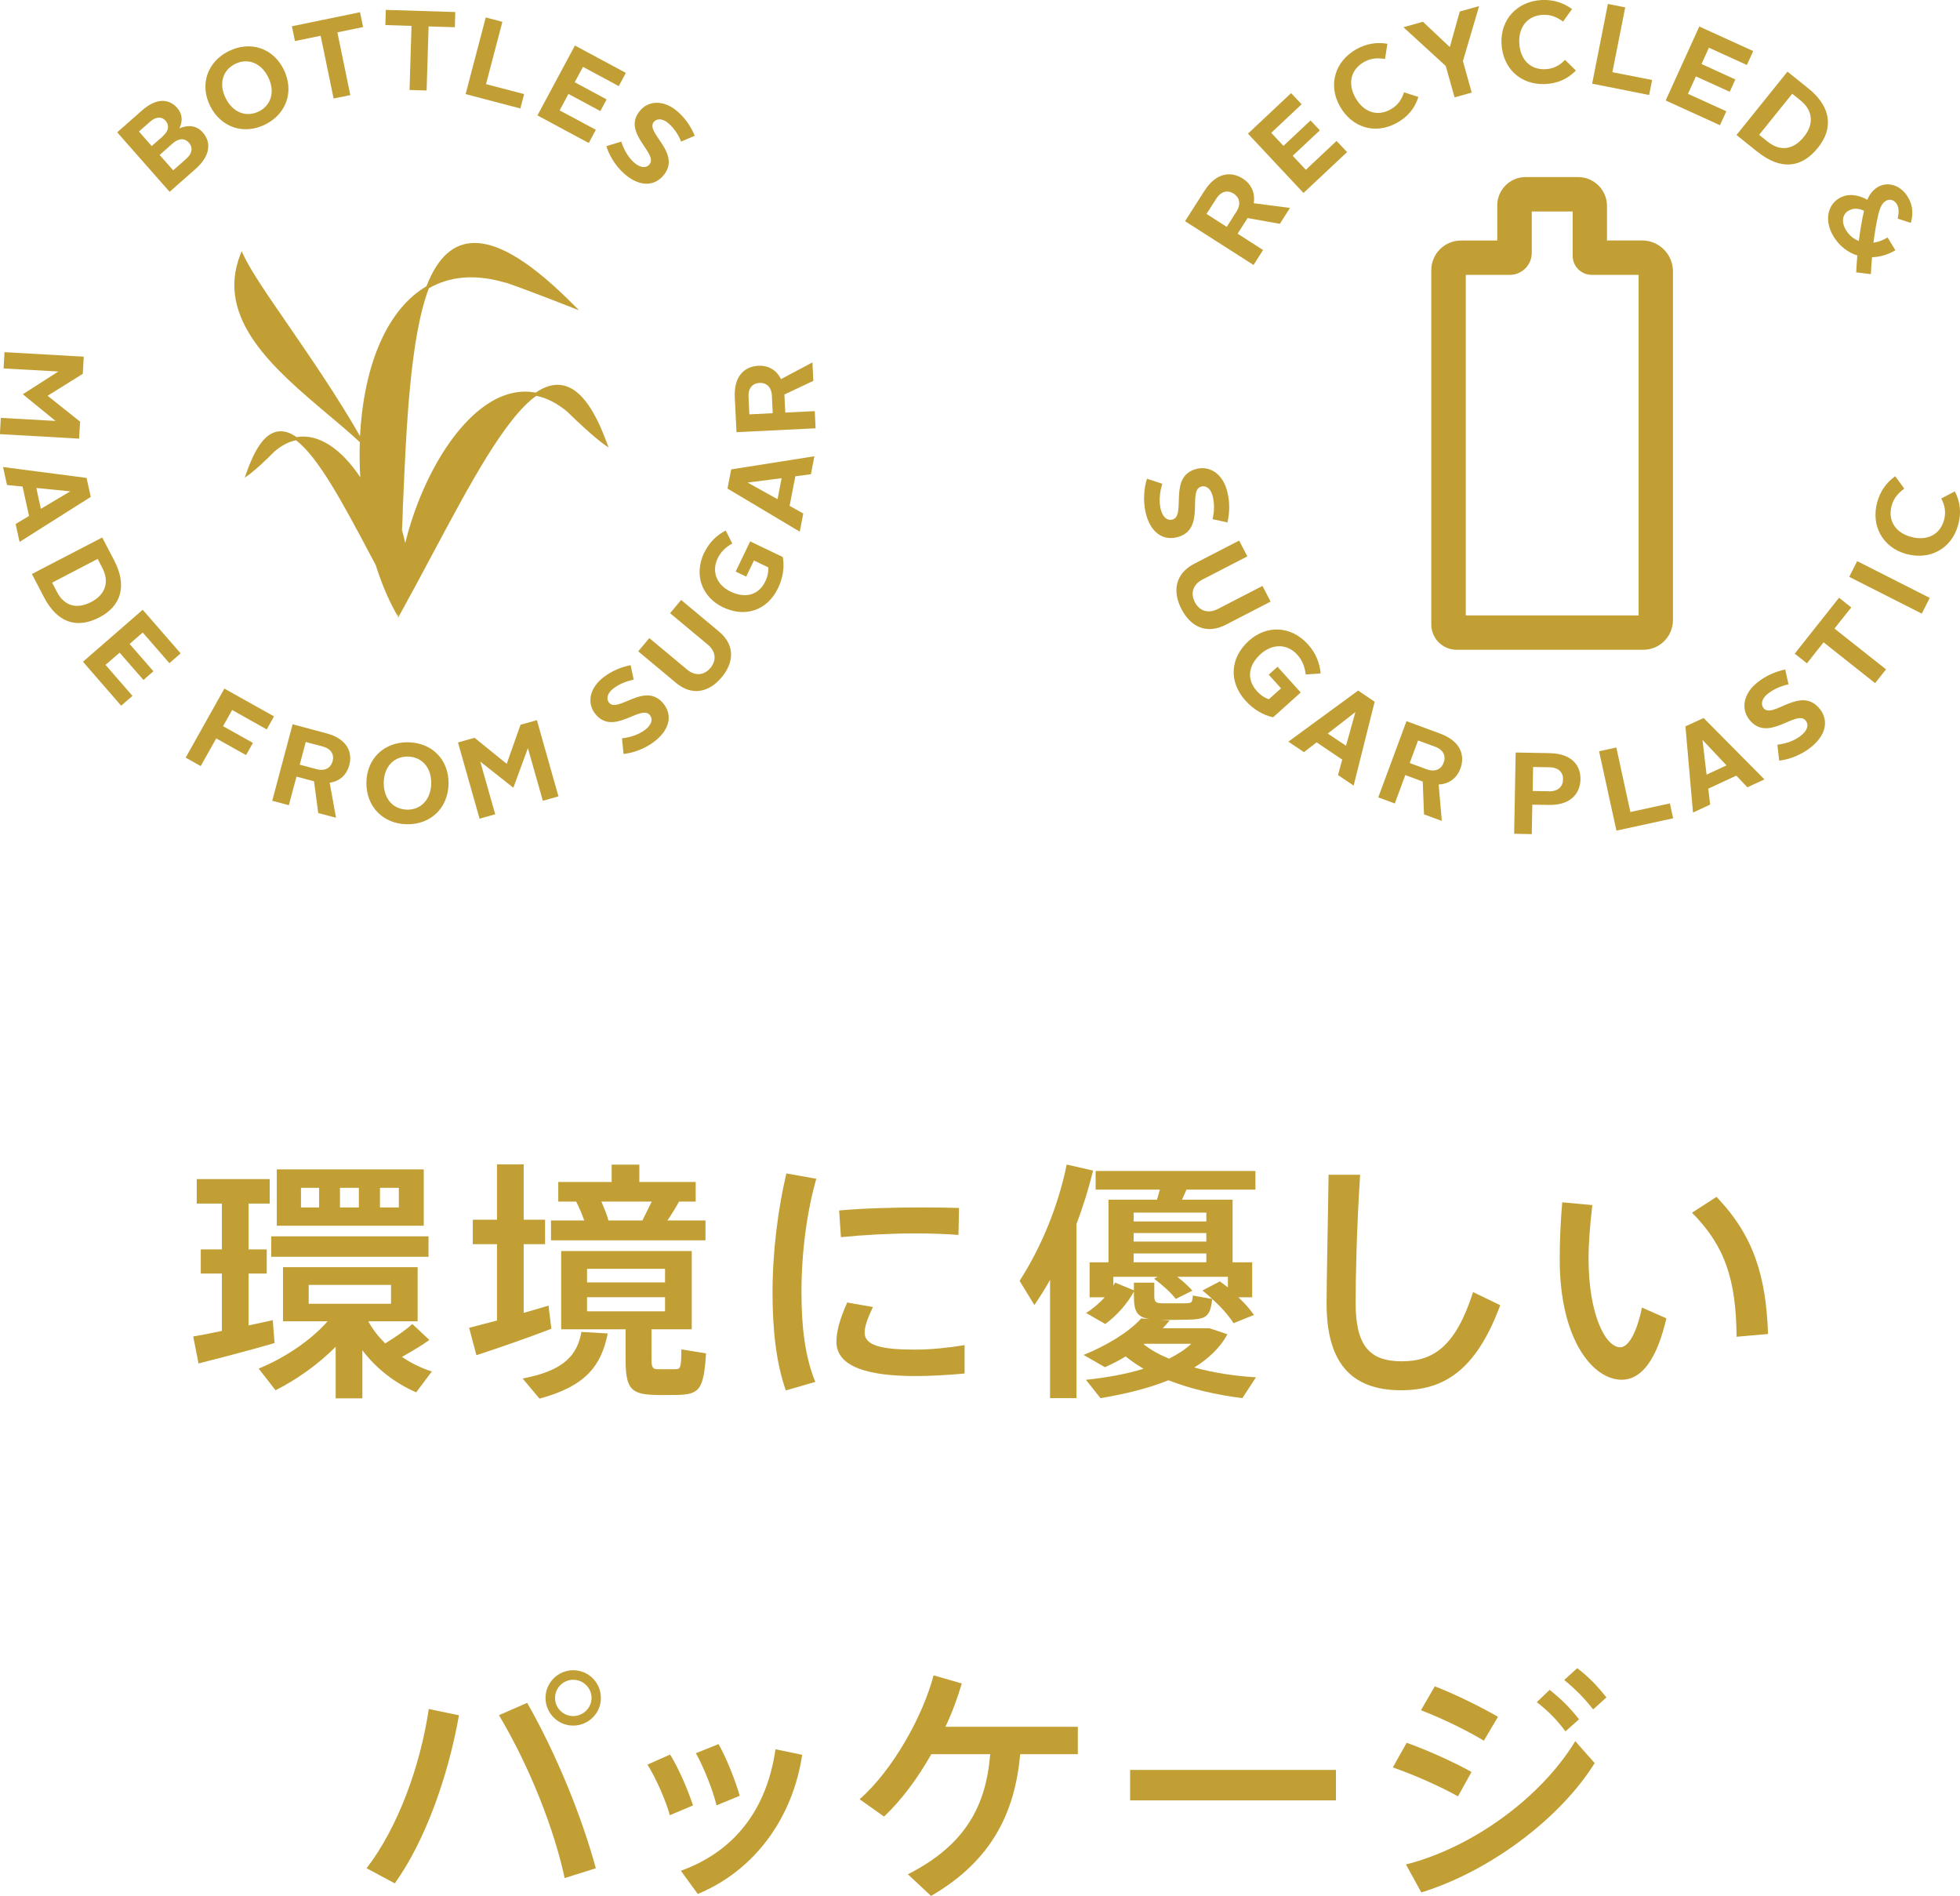 <?xml version="1.0" encoding="UTF-8"?><svg id="_レイヤー_2" xmlns="http://www.w3.org/2000/svg" viewBox="0 0 218.09 210.93"><defs><style>.cls-1{fill:#c19f35;stroke-width:0px;}</style></defs><g id="_レイヤー_3"><path class="cls-1" d="M24.69,148.07v-6.38h-2.35v-2.69h2.35v-5.1h-2.8v-2.72h8.12v2.72h-2.35v5.1h2.02v2.69h-2.02v5.77c.98-.2,1.9-.42,2.69-.59l.2,2.55c-2.49.73-6.24,1.71-8.46,2.27l-.59-3c.84-.14,1.96-.36,3.19-.62ZM47.77,149.08c-.78.56-1.88,1.23-3.05,1.88,1.04.7,2.18,1.26,3.33,1.62l-1.74,2.32c-2.27-.98-4.37-2.55-5.99-4.68v5.35h-2.97v-5.74c-1.96,1.99-4.42,3.7-6.69,4.84l-1.88-2.41c2.69-1.09,5.71-3.02,7.67-5.26h-4.96v-6.02h14.98v6.02h-5.49c.5.92,1.15,1.74,1.88,2.46,1.23-.76,2.35-1.54,3.02-2.16l1.88,1.76ZM47.68,137.55v2.27h-17.5v-2.27h17.5ZM47.15,130.1v6.27h-16.35v-6.27h16.35ZM33.49,134.33h2.02v-2.18h-2.02v2.18ZM34.35,145.05h9.16v-2.1h-9.16v2.1ZM39.93,134.33v-2.18h-2.1v2.18h2.1ZM44.38,134.33v-2.18h-2.1v2.18h2.1Z"/><path class="cls-1" d="M55.3,146.9v-8.48h-2.69v-2.72h2.69v-6.16h2.97v6.16h2.38v2.72h-2.38v7.64c.98-.28,1.96-.56,2.77-.81,0,.03,0,.11.31,2.58-2.46.95-6.16,2.24-8.34,2.94l-.81-3.05c.81-.2,1.9-.5,3.11-.81ZM67.62,148.35c-.7,3.58-2.46,5.88-7.59,7.25l-1.88-2.24c4.65-.87,6.08-2.63,6.55-5.18l2.91.17ZM65.01,135.78c-.25-.7-.56-1.43-.9-2.1h-1.99v-2.18h5.94v-1.93h3.08v1.93h6.27v2.18h-1.85c-.34.62-.78,1.34-1.29,2.1h4.23v2.21h-17.19v-2.21h3.7ZM72.49,151.18c0,.98.14,1.15.73,1.15h1.9c.62,0,.67-.14.7-2.21l2.74.45c-.25,4.06-.76,4.56-3.19,4.62-.76,0-1.85.03-2.46,0-2.77-.06-3.3-.76-3.3-4v-3.3h-7.17v-8.71h14.53v8.71h-4.48v3.3ZM65.32,142.67h8.68v-1.51h-8.68v1.51ZM65.32,145.89h8.68v-1.57h-8.68v1.57ZM71.48,135.78c.36-.73.73-1.46,1.04-2.1h-5.6c.31.73.62,1.46.78,2.1h3.78Z"/><path class="cls-1" d="M85.96,143.79c0-4.56.62-9.38,1.54-13.24l3.33.59c-1.06,3.7-1.65,8.23-1.65,12.63,0,3.84.39,7.17,1.54,9.97l-3.28.95c-1.06-3-1.48-6.69-1.48-10.86v-.03ZM107.32,152.81c-1.79.17-3.81.28-5.46.28-5.01,0-8.79-.92-8.79-3.81,0-1.12.36-2.52,1.2-4.37l2.86.5c-.62,1.32-.92,2.16-.92,2.86,0,1.43,1.9,1.88,5.6,1.88,1.74,0,3.7-.2,5.52-.5v3.16ZM102.73,134.33c1.37,0,2.83.03,3.98.06l-.06,3c-1.4-.11-3.11-.17-4.82-.17-2.74,0-5.82.17-8.26.42l-.2-2.97c2.69-.25,6.19-.34,9.32-.34h.03Z"/><path class="cls-1" d="M119.78,155.55h-2.94v-13.16c-.53.95-1.12,1.88-1.74,2.8l-1.65-2.69c2.46-3.81,4.34-8.46,5.24-12.94l2.94.67c-.48,1.93-1.09,3.95-1.85,5.94v19.38ZM139.75,153.23l-1.51,2.32c-2.86-.36-5.71-1.01-8.23-1.99-2.27.92-4.87,1.54-7.56,1.99l-1.62-2.04c2.32-.25,4.51-.64,6.41-1.23-.7-.42-1.37-.87-1.99-1.37-.73.45-1.51.84-2.3,1.2l-2.38-1.37c2.52-1.01,5.07-2.55,6.41-4.06l.9.06c-1.4-.22-1.71-.87-1.71-2.6v-.45c-.67,1.26-1.9,2.69-3.19,3.61l-2.13-1.23c.78-.48,1.48-1.09,2.07-1.74h-1.68v-3.89h2.1v-6.97h5.4c.11-.39.22-.76.31-1.12h-7.14v-2.07h17.78v2.07h-7.67c-.17.36-.34.76-.5,1.12h5.63v6.97h2.18v3.89h-1.54c.7.64,1.26,1.29,1.74,1.96l-2.27.92c-.59-.9-1.37-1.79-2.38-2.69-.22,1.99-.67,2.27-2.83,2.3-.87.03-2.21.03-2.97,0l1.06.08c-.22.28-.48.59-.76.87h5.18l2.02.67c-.81,1.48-2.07,2.69-3.7,3.7,2.16.59,4.51.95,6.86,1.09ZM126.17,143.57v-.87h2.27v1.43c0,.73.14.84.9.87h2.52c.78-.03.81-.06.87-.87l2.16.39c-.34-.31-.7-.64-1.09-.95l1.93-1.01c.31.22.62.45.9.67v-1.18h-5.63c.64.5,1.2,1.01,1.68,1.54l-1.85.92c-.59-.76-1.4-1.48-2.41-2.24l.39-.22h-4.93v.98c.08-.11.14-.22.2-.34l2.1.87ZM134.23,135.89v-.98h-8.09v.98h8.09ZM134.23,138.13v-.95h-8.09v.95h8.09ZM134.23,140.43v-.98h-8.09v.98h8.09ZM130.09,151.15c.95-.48,1.79-1.01,2.46-1.65h-5.21l-.08.06c.78.62,1.74,1.15,2.83,1.6Z"/><path class="cls-1" d="M151.34,130.71c-.39,5.99-.5,11.59-.5,14.22,0,4.79,1.54,6.52,5.15,6.52s6.02-1.79,7.92-7.7l3.02,1.46c-2.72,7.36-6.36,9.46-11.03,9.46-5.74,0-8.29-3.28-8.29-9.66,0-2.66.14-8.32.22-14.31h3.5Z"/><path class="cls-1" d="M177.18,134.07c-.25,2.16-.42,4.17-.42,5.96,0,6.13,1.85,9.86,3.53,9.86.95,0,1.88-1.79,2.41-4.42l2.72,1.2c-1.06,4.56-2.74,6.83-4.98,6.83-3.19,0-6.89-4.45-6.89-13.38,0-1.9.08-4.06.28-6.36l3.36.31ZM190.99,133.15c4.17,4.34,5.52,8.88,5.74,15.26l-3.5.31c-.06-6.33-1.26-10.08-4.96-13.8l2.72-1.76Z"/><path class="cls-1" d="M51.07,190.83c-1.2,6.78-3.75,13.97-7.14,18.7l-3.14-1.68c3.5-4.54,5.99-11.42,6.92-17.72l3.36.7ZM66.3,207.85l-3.47,1.09c-1.15-5.35-3.81-12.24-7.31-18.12l3.14-1.37c3.44,6.05,6.13,12.88,7.64,18.4ZM66.86,188.93c0,1.65-1.37,3.05-3.08,3.05s-3.08-1.4-3.08-3.08,1.37-3.08,3.08-3.08,3.08,1.37,3.08,3.08v.03ZM61.76,188.93c0,1.09.92,1.99,2.02,1.99s2.04-.9,2.04-2.02-.92-2.02-2.04-2.02-2.02.92-2.02,2.02v.03Z"/><path class="cls-1" d="M74.56,195.2c.98,1.57,1.99,3.95,2.55,5.66l-2.58,1.09c-.39-1.51-1.57-4.2-2.49-5.63l2.52-1.12ZM89.26,195.23c-1.06,7.06-5.32,12.88-11.62,15.48l-1.88-2.58c6.19-2.24,9.6-7.06,10.53-13.52l2.97.62ZM79.96,194.05c.9,1.6,1.85,4,2.35,5.74l-2.58,1.06c-.36-1.54-1.43-4.28-2.3-5.8l2.52-1.01Z"/><path class="cls-1" d="M103.6,210.93l-2.58-2.41c6.52-3.3,8.71-7.76,9.16-13.36h-6.55c-1.51,2.66-3.33,5.12-5.26,6.94l-2.72-1.93c3.72-3.25,7.06-9.32,8.23-13.78l3.14.9c-.48,1.6-1.06,3.22-1.82,4.82h14.73v3.05h-6.41c-.59,6.44-3.11,11.82-9.91,15.76Z"/><path class="cls-1" d="M148.65,196.91v3.39h-22.9v-3.39h22.9Z"/><path class="cls-1" d="M163.74,197.13l-1.51,2.72c-1.99-1.12-4.93-2.41-7.25-3.22l1.54-2.74c2.38.84,5.49,2.27,7.22,3.25ZM175.28,193.71l2.16,2.44c-3.89,6.24-11.76,12.07-19.29,14.39l-1.71-3.11c7.42-1.88,15.06-7.48,18.84-13.72ZM166.68,191l-1.57,2.66c-1.93-1.18-4.73-2.52-7-3.39l1.54-2.66c2.46.95,5.29,2.38,7.03,3.39ZM172.42,188c1.32,1.04,2.21,1.93,3.28,3.28l-1.51,1.34c-.98-1.32-1.93-2.27-3.19-3.25l1.43-1.37ZM175.5,185.59c1.32,1.01,2.18,1.93,3.25,3.25l-1.48,1.34c-1.01-1.29-1.96-2.24-3.22-3.28l1.46-1.32Z"/><path class="cls-1" d="M59.68,44.04c1.19.24,2.36.85,3.48,1.8,2.72,2.67,4.07,3.62,4.13,3.65l.43.3-.18-.49s-.41-1.09-.77-1.89c-1.4-3.09-2.96-4.6-4.73-4.6-.77,0-1.58.29-2.43.87-.38-.07-.77-.11-1.15-.11-3.65,0-6.59,3.07-8.42,5.65-2.16,3.05-3.95,7.1-4.95,11.21-.1-.49-.22-.98-.36-1.45.05-.83.08-1.68.1-2.6.38-8.83.8-18.82,2.89-24.31,2.27-1.31,4.99-1.56,8.01-.76l.59.16-.03-.03c1.34.45,4.93,1.82,7.42,2.8l.72.28-.55-.55c-4.63-4.67-8.25-6.94-11.06-6.94-2.36,0-4.11,1.58-5.37,4.82-4.29,2.52-6.96,8.57-7.39,16.67-2.51-4.39-5.54-8.78-7.98-12.34-2.27-3.29-4.23-6.13-5.03-7.89l-.16-.35-.14.36c-2.83,7.2,3.81,12.8,9.67,17.75,1.29,1.08,2.51,2.11,3.62,3.14-.05,1.27-.03,2.59.05,3.91-2.18-3.27-4.72-4.88-7.09-4.47-.61-.43-1.2-.65-1.76-.65-1.27,0-2.35,1.08-3.31,3.32-.25.57-.53,1.35-.53,1.36l-.17.48.42-.29s.99-.7,2.88-2.61c.77-.67,1.58-1.09,2.4-1.26,2.48,1.84,5.31,7.16,8.3,12.8l.58,1.09c.6,1.92,1.33,3.65,2.15,5.16l.27.49.02-.34.04.55.27-.49c1.23-2.22,2.45-4.5,3.63-6.72,4.12-7.71,8.01-15.01,11.49-17.49"/><path class="cls-1" d="M13.03,14.73l2.78-2.45c1.6-1.41,2.99-1.31,3.9-.28.61.69.63,1.48.25,2.28.94-.4,1.88-.36,2.6.45,1.07,1.22.71,2.73-.78,4.05l-2.91,2.56-5.83-6.62ZM18.13,15.14c.67-.59.72-1.22.29-1.71-.41-.46-1.04-.49-1.71.1l-1.25,1.1,1.42,1.62,1.25-1.1ZM20.73,17.66c.64-.57.79-1.22.28-1.79-.49-.56-1.16-.47-1.79.08l-1.46,1.29,1.51,1.71,1.46-1.29Z"/><path class="cls-1" d="M25.47,5.68c2.41-1.18,4.93-.32,6.1,2.05,1.18,2.4.33,4.95-2.08,6.13-2.4,1.18-4.94.3-6.12-2.1-1.17-2.37-.29-4.91,2.1-6.08ZM28.78,12.41c1.39-.68,1.86-2.22,1.06-3.83-.78-1.58-2.26-2.16-3.67-1.47-1.39.68-1.85,2.21-1.07,3.79.79,1.62,2.29,2.18,3.67,1.51Z"/><path class="cls-1" d="M35.67,3.98l-2.85.59-.34-1.65,7.58-1.56.34,1.65-2.86.59,1.44,6.98-1.86.38-1.44-6.98Z"/><path class="cls-1" d="M45.79,2.88l-2.91-.09.05-1.69,7.73.24-.05,1.69-2.92-.09-.22,7.13-1.9-.06.22-7.13Z"/><path class="cls-1" d="M54.05,1.94l1.85.49-1.82,6.93,4.24,1.11-.42,1.6-6.09-1.6,2.24-8.53Z"/><path class="cls-1" d="M63.98,5.07l5.66,3.04-.79,1.47-3.98-2.14-.92,1.71,3.55,1.91-.7,1.3-3.55-1.91-.98,1.83,4.03,2.16-.79,1.47-5.71-3.07,4.17-7.77Z"/><path class="cls-1" d="M69.13,15.75c.27.87.75,1.73,1.41,2.32.71.63,1.33.66,1.71.24,1.1-1.23-3.2-3.57-.98-6.06.96-1.08,2.63-1.16,4.16.19.87.77,1.45,1.66,1.88,2.66l-1.52.65c-.32-.81-.81-1.5-1.39-2.01-.63-.56-1.27-.59-1.63-.2-1.08,1.21,3.24,3.52.98,6.06-.99,1.11-2.6,1.22-4.3-.28-.99-.88-1.7-2.1-1.98-3.06l1.66-.51Z"/><path class="cls-1" d="M9.32,39.68l-.11,1.91-3.91,2.44,3.61,2.88-.11,1.89-8.81-.5.1-1.81,6.09.34-3.64-2.97,3.95-2.53-6.09-.34.1-1.81,8.81.5Z"/><path class="cls-1" d="M9.63,53.17l.47,2.11-7.92,5.01-.44-1.99,1.49-.9-.72-3.27-1.73-.17-.44-2,9.3,1.21ZM4.04,54.29l.51,2.32,3.24-1.93v-.02s-3.75-.37-3.75-.37Z"/><path class="cls-1" d="M11.37,59.79l1.34,2.57c1.45,2.79.79,5.05-1.64,6.32-2.49,1.3-4.68.64-6.18-2.25l-1.34-2.57,7.82-4.06ZM6.32,65.83c.85,1.64,2.26,1.96,3.84,1.14,1.53-.8,2.05-2.19,1.23-3.78l-.52-1.01-5.07,2.64.52,1.01Z"/><path class="cls-1" d="M15.88,67.84l4.22,4.85-1.25,1.09-2.97-3.41-1.46,1.27,2.65,3.04-1.11.97-2.65-3.04-1.57,1.36,3,3.45-1.26,1.09-4.25-4.89,6.66-5.79Z"/><path class="cls-1" d="M24.97,76.61l5.52,3.09-.81,1.45-3.85-2.16-1.01,1.8,3.32,1.86-.76,1.36-3.32-1.86-1.73,3.08-1.67-.94,4.31-7.69Z"/><path class="cls-1" d="M32.56,80.58l3.75,1c2.43.65,2.92,2.21,2.55,3.57-.27,1-1.01,1.77-2.18,1.93l.71,3.9-1.98-.53-.47-3.53-1.95-.52-.85,3.18-1.85-.49,2.27-8.52ZM35.22,85.57c.97.26,1.59-.16,1.79-.88.2-.74-.15-1.38-1.1-1.64l-1.89-.5-.67,2.52,1.87.5Z"/><path class="cls-1" d="M45.41,82.58c2.68.04,4.54,1.96,4.5,4.61-.04,2.67-1.96,4.56-4.64,4.51-2.67-.04-4.54-1.99-4.5-4.66.04-2.64,1.97-4.5,4.64-4.46ZM45.29,90.08c1.55.02,2.66-1.13,2.69-2.93.03-1.76-1.04-2.95-2.6-2.98-1.55-.02-2.65,1.13-2.68,2.89-.03,1.8,1.05,2.99,2.59,3.01Z"/><path class="cls-1" d="M50.96,82.6l1.84-.52,3.58,2.9,1.54-4.35,1.82-.51,2.4,8.48-1.74.49-1.66-5.86-1.62,4.41-3.68-2.91,1.66,5.86-1.74.49-2.4-8.48Z"/><path class="cls-1" d="M69.21,82.14c.9-.1,1.84-.4,2.55-.93.75-.57.91-1.18.57-1.63-1-1.32-4.13,2.44-6.14-.22-.87-1.15-.63-2.81,1-4.04.92-.7,1.92-1.1,2.98-1.32l.34,1.62c-.86.16-1.63.5-2.25.97-.67.51-.83,1.13-.51,1.56.98,1.3,4.09-2.49,6.14.22.9,1.19.69,2.79-1.12,4.16-1.05.8-2.4,1.26-3.39,1.35l-.17-1.73Z"/><path class="cls-1" d="M71.01,72.47l1.24-1.48,4.2,3.5c.92.77,1.91.64,2.6-.18.68-.81.63-1.82-.29-2.59l-4.2-3.5,1.23-1.47,4.2,3.5c1.81,1.51,1.7,3.43.31,5.1-1.39,1.66-3.27,2.13-5.08.62l-4.2-3.5Z"/><path class="cls-1" d="M78.37,61.48c.57-1.19,1.4-1.94,2.38-2.46l.73,1.45c-.69.38-1.26.89-1.63,1.66-.71,1.49-.07,2.97,1.44,3.69,1.65.79,3.14.39,3.87-1.15.26-.53.36-1.08.32-1.55l-1.59-.76-.86,1.79-1.17-.56,1.61-3.36,3.63,1.74c.2,1.07.04,2.27-.52,3.45-1.21,2.52-3.69,3.31-6.14,2.14-2.29-1.1-3.29-3.56-2.08-6.09Z"/><path class="cls-1" d="M80.95,54.35l.41-2.13,9.26-1.46-.39,2-1.73.23-.64,3.29,1.52.85-.39,2.02-8.05-4.8ZM86.52,55.54l.45-2.34-3.74.48v.03s3.29,1.83,3.29,1.83Z"/><path class="cls-1" d="M81.95,48.08l-.19-3.87c-.12-2.52,1.22-3.45,2.63-3.52,1.03-.05,1.99.42,2.51,1.49l3.5-1.86.1,2.05-3.22,1.52.1,2.01,3.28-.16.09,1.91-8.81.43ZM85.89,44.03c-.05-1.01-.64-1.47-1.38-1.43-.77.04-1.27.57-1.22,1.55l.09,1.95,2.6-.13-.09-1.94Z"/><path class="cls-1" d="M140.55,27.82l-2.84-1.82,1.11-1.74,3.59.64,1.13-1.77-4.04-.52c.2-1.2-.32-2.17-1.21-2.74-1.22-.78-2.9-.79-4.29,1.39l-2.14,3.35,7.62,4.87,1.06-1.66ZM136.5,25.24l-2.25-1.44,1.08-1.69c.54-.85,1.28-.99,1.94-.57.64.41.86,1.15.3,2.02l-1.07,1.68Z"/><polygon class="cls-1" points="149.89 16.92 148.72 15.68 145.3 18.89 143.84 17.33 146.86 14.5 145.82 13.4 142.81 16.23 141.45 14.78 144.83 11.6 143.66 10.36 138.86 14.87 145.04 21.47 149.89 16.92"/><path class="cls-1" d="M157.84,10.79l-1.62-.52c-.24.81-.71,1.47-1.5,1.91-1.49.83-3.02.29-3.92-1.34-.87-1.57-.48-3.13.99-3.95.77-.43,1.52-.46,2.32-.33l.27-1.69c-1.19-.2-2.33-.02-3.43.59-2.42,1.34-3.18,3.99-1.88,6.33,1.34,2.41,3.94,3.22,6.36,1.88,1.23-.68,1.99-1.62,2.4-2.89Z"/><polygon class="cls-1" points="161.85 10.83 163.76 10.3 162.78 6.8 164.58 .68 162.43 1.28 161.33 5.21 161.3 5.22 158.33 2.42 156.16 3.03 160.87 7.34 161.85 10.83"/><path class="cls-1" d="M171.91,9.35c1.41-.06,2.51-.56,3.44-1.5l-1.21-1.19c-.58.62-1.29,1-2.19,1.04-1.7.07-2.83-1.1-2.9-2.96-.08-1.79.97-3.02,2.65-3.09.88-.04,1.56.27,2.22.75l1-1.39c-.97-.71-2.08-1.06-3.33-1.01-2.76.12-4.63,2.15-4.52,4.82.12,2.75,2.08,4.64,4.85,4.53Z"/><polygon class="cls-1" points="183.83 8.9 179.41 8.03 180.84 .82 178.91 .44 177.16 9.31 183.5 10.57 183.83 8.9"/><polygon class="cls-1" points="192.09 12.38 187.82 10.44 188.7 8.5 192.47 10.21 193.09 8.84 189.33 7.12 190.15 5.31 194.38 7.23 195.08 5.68 189.08 2.95 185.34 11.18 191.38 13.93 192.09 12.38"/><path class="cls-1" d="M195.55,16.88c2.61,2.1,4.93,1.81,6.73-.44,1.77-2.19,1.45-4.59-1.07-6.61l-2.32-1.86-5.67,7.05,2.32,1.86ZM199.42,10.43l.91.73c1.43,1.15,1.51,2.67.4,4.05-1.15,1.43-2.6,1.71-4.08.52l-.91-.73,3.68-4.57Z"/><path class="cls-1" d="M206.67,28.4c-.06.64-.1,1.28-.13,1.9l1.63.2c.03-.64.08-1.26.13-1.88.89-.03,1.79-.29,2.6-.78l-.87-1.42c-.51.31-1.04.5-1.57.58.14-1.11.32-2.21.57-3.26.15-.56.36-1.13.8-1.39.4-.24.92-.15,1.22.35.26.43.26,1,.1,1.62l1.47.48c.27-.95.25-1.93-.33-2.88-.81-1.34-2.26-1.77-3.37-1.1-.56.34-.91.84-1.14,1.4-1-.55-2.16-.76-3.16-.15-1.23.74-1.68,2.46-.6,4.24.66,1.08,1.6,1.78,2.64,2.11ZM205.68,23.45c.54-.33,1.16-.28,1.73,0-.25,1.09-.43,2.23-.58,3.36-.58-.23-1.08-.63-1.43-1.22-.54-.89-.4-1.74.28-2.15Z"/><path class="cls-1" d="M133.71,54.12c.53-.12,1.05.29,1.24,1.13.18.78.18,1.64-.03,2.51l1.66.36c.24-1.09.28-2.19,0-3.34-.47-2.04-1.92-2.96-3.37-2.63-3.34.77-1.13,5.27-2.78,5.66-.57.13-1.07-.27-1.29-1.21-.2-.88-.09-1.89.19-2.78l-1.7-.56c-.33.97-.46,2.41-.16,3.74.52,2.27,1.94,3.13,3.43,2.79,3.4-.79,1.15-5.28,2.78-5.66Z"/><path class="cls-1" d="M140.49,65.18l-4.98,2.57c-1.09.56-2.06.21-2.56-.76-.5-.98-.23-1.96.86-2.52l4.98-2.57-.91-1.76-4.98,2.57c-2.15,1.11-2.46,3.07-1.44,5.05,1.02,1.97,2.79,2.85,4.94,1.74l4.98-2.57-.9-1.74Z"/><path class="cls-1" d="M142.16,74.17l-.99.89,1.37,1.52-1.35,1.21c-.46-.14-.94-.46-1.34-.91-1.17-1.3-.96-2.87.43-4.12,1.28-1.15,2.94-1.18,4.07.08.59.65.84,1.4.94,2.2l1.66-.12c-.11-1.13-.5-2.21-1.4-3.22-1.93-2.14-4.65-2.16-6.59-.41-2.07,1.86-2.29,4.53-.37,6.66.9,1,1.97,1.61,3.07,1.85l3.07-2.76-2.56-2.84Z"/><path class="cls-1" d="M143.34,82.5l1.75,1.18,1.41-1.09,2.85,1.92-.47,1.72,1.74,1.17,2.34-9.33-1.84-1.24-7.76,5.68ZM149.77,82.97l-2.03-1.36,3.05-2.37h.02s-1.04,3.74-1.04,3.74Z"/><path class="cls-1" d="M160.23,81.61l-3.73-1.38-3.14,8.48,1.84.68,1.17-3.16,1.94.72.14,3.65,1.98.73-.35-4.05c1.22-.06,2.05-.77,2.42-1.77.5-1.36.16-3-2.27-3.9ZM160.64,84.85c-.26.71-.94,1.09-1.91.73l-1.87-.69.93-2.51,1.88.69c.95.35,1.24,1.04.97,1.78Z"/><path class="cls-1" d="M172.44,83.79l-3.79-.07-.17,9.04,1.96.04.06-3.28,1.83.03c2.57.05,3.5-1.4,3.53-2.83.03-1.45-.84-2.88-3.44-2.93ZM172.35,88.03l-1.81-.03.05-2.67,1.82.03c1.03.02,1.53.58,1.51,1.36-.01.76-.52,1.33-1.58,1.32Z"/><polygon class="cls-1" points="181.41 90.34 179.85 83.16 177.93 83.58 179.86 92.41 186.17 91.04 185.81 89.38 181.41 90.34"/><path class="cls-1" d="M187.54,80.82l.84,9.58,1.91-.89-.21-1.77,3.12-1.45,1.23,1.3,1.9-.88-6.77-6.83-2.02.93ZM189.89,86.17l-.45-3.83h.02s2.65,2.81,2.65,2.81l-2.22,1.03Z"/><path class="cls-1" d="M196.22,78.77c-.33-.43-.18-1.07.5-1.6.63-.49,1.41-.85,2.29-1.03l-.37-1.66c-1.09.24-2.1.67-3.04,1.4-1.65,1.28-1.88,2.99-.97,4.16,2.1,2.7,5.26-1.19,6.3.14.36.46.2,1.08-.56,1.68-.71.56-1.67.88-2.6.99l.2,1.77c1.02-.1,2.39-.59,3.46-1.43,1.84-1.43,2.02-3.08,1.09-4.28-2.14-2.75-5.28,1.17-6.3-.14Z"/><polygon class="cls-1" points="205.99 67.58 204.63 66.5 199.7 72.72 201.06 73.8 202.91 71.46 208.64 76 209.86 74.47 204.12 69.93 205.99 67.58"/><rect class="cls-1" x="209.26" y="60.81" width="1.96" height="9.05" transform="translate(56.94 223.36) rotate(-63.13)"/><path class="cls-1" d="M217.51,54.67l-1.51.79c.41.74.55,1.54.31,2.41-.46,1.64-1.92,2.35-3.71,1.85-1.73-.48-2.57-1.86-2.11-3.48.24-.85.74-1.4,1.4-1.88l-1.01-1.38c-.98.71-1.65,1.64-1.99,2.85-.75,2.66.61,5.07,3.18,5.79,2.65.74,5.06-.54,5.81-3.2.38-1.36.25-2.56-.36-3.74Z"/><path class="cls-1" d="M159.26,30.05v39.42c0,1.56,1.27,2.82,2.82,2.82h20.77c1.82,0,3.3-1.48,3.3-3.3V30.19c0-1.9-1.54-3.44-3.44-3.44h-3.9v-3.84c0-1.77-1.44-3.21-3.21-3.21h-5.85c-1.73,0-3.15,1.41-3.15,3.15v3.91h-4.04c-1.82,0-3.3,1.48-3.3,3.3ZM163.09,30.58h4.9c1.35,0,2.45-1.1,2.45-2.44v-4.61h4.55v4.93c0,1.17.95,2.12,2.12,2.12h5.22v37.89h-19.23V30.58Z"/></g></svg>